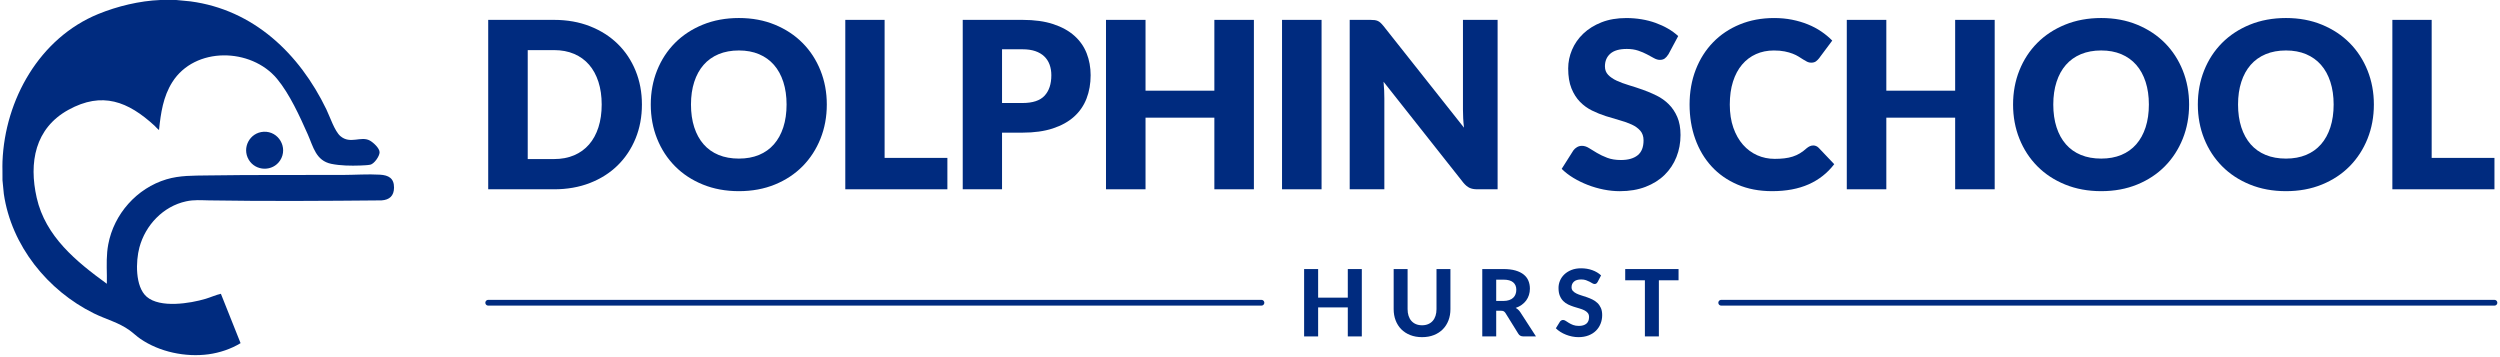 <?xml version="1.0" encoding="UTF-8" standalone="no"?>
<!DOCTYPE svg PUBLIC "-//W3C//DTD SVG 1.1//EN" "http://www.w3.org/Graphics/SVG/1.1/DTD/svg11.dtd">
<svg width="280" height="40" viewBox="0 0 280 40" version="1.1" xmlns="http://www.w3.org/2000/svg" xmlns:xlink="http://www.w3.org/1999/xlink" xml:space="preserve" xmlns:serif="http://www.serif.com/" style="fill-rule:evenodd;clip-rule:evenodd;stroke-linecap:round;stroke-miterlimit:10;">
    <g transform="matrix(0.107,0,0,0.107,-8.94,-6.729)">
        <path d="M268.15,62.9L282.8,64.31C349.12,73.08 396.98,119.13 425.13,177.28C428.83,184.93 433.83,200.22 439.86,205.37C450.19,214.19 461.35,204.94 470.64,210C474.2,211.94 480.86,217.93 480.88,222.26C480.9,226.35 475.19,234.46 471.12,235.29C468.4,235.84 463.35,236.03 460.44,236.14C450.99,236.5 439.55,236.31 430.32,234.39C414.17,231.04 411.49,216.58 405.71,203.54C397.42,184.82 386.6,161.08 373.54,145.39C346.34,112.73 287.56,111.47 263.91,148.84C254.33,163.98 251.85,181.24 250.02,198.78C249.55,198.9 249.47,198.58 249.2,198.37C247.91,197.37 246.62,195.67 245.36,194.52C217.68,169.1 190.57,158.34 155.14,177.87C120.14,197.16 113.6,233 121.97,269.89C131.17,310.46 163.41,336.71 195.4,359.93C195.35,356.96 195.47,353.97 195.41,351C195.21,340.18 194.86,329.42 196.86,318.7C202.8,286.87 226.75,259.9 257.78,250.59C271.71,246.41 285.99,246.76 300.39,246.53C347.71,245.8 395,246.16 442.33,246.01C455.12,245.97 468.51,244.97 481.29,245.73C490.25,246.26 496.09,249.46 495.99,259.3C495.91,267.87 491.29,272.08 482.95,272.64C422.7,273.2 362.5,273.62 302.31,272.64C293.86,272.5 286.81,271.81 278.35,273.64C254.35,278.83 235.72,298.53 229.46,321.93C225.62,336.29 224.82,362.91 237.12,373.52C251.07,385.56 282.42,380.57 298.82,375.65C304.17,374.05 309.35,371.62 314.77,370.4L335.37,422.07C325.34,428.19 313.44,432.15 301.73,433.74C277.79,436.99 250.39,431.28 230.45,417.53C226.44,414.76 223.01,411.39 219.09,408.57C207.73,400.38 194.28,397.06 181.84,390.92C133.36,366.98 95.5,320.09 87.56,265.86L86.15,251.49C86.34,245.01 85.9,238.47 86.15,232C88.68,167.16 124.98,102.7 186.35,77.58C206.49,69.34 229.64,63.78 251.4,62.88L268.14,62.88L268.15,62.9Z" style="fill:rgb(0,43,127);fill-rule:nonzero;"/>
    </g>
    <g transform="matrix(0.107,0,0,0.107,-8.94,-6.729)">
        <path d="M359.51,200.8C375.23,199.96 385.36,217.46 376.81,230.73C369.08,242.71 351.11,242.32 343.88,230.01C336.51,217.48 345.06,201.59 359.52,200.81L359.51,200.8Z" style="fill:rgb(0,43,127);fill-rule:nonzero;"/>
    </g>
    <g transform="matrix(0.107,0,0,0.107,-8.94,-6.729)">
        <path d="M755.47,172.3C755.47,185.12 753.26,196.95 748.84,207.78C744.42,218.61 738.19,227.98 730.16,235.9C722.13,243.81 712.45,249.98 701.13,254.4C689.81,258.82 677.25,261.03 663.46,261.03L594.57,261.03L594.57,83.69L663.46,83.69C677.25,83.69 689.81,85.92 701.13,90.38C712.45,94.84 722.13,101.01 730.16,108.88C738.19,116.75 744.42,126.1 748.84,136.93C753.26,147.76 755.47,159.55 755.47,172.29L755.47,172.3ZM713.36,172.3C713.36,163.54 712.22,155.62 709.95,148.57C707.68,141.51 704.41,135.53 700.15,130.62C695.89,125.71 690.68,121.94 684.51,119.3C678.34,116.66 671.32,115.34 663.45,115.34L635.94,115.34L635.94,229.38L663.45,229.38C671.32,229.38 678.34,228.06 684.51,225.42C690.68,222.78 695.89,219.01 700.15,214.1C704.41,209.19 707.68,203.21 709.95,196.15C712.22,189.09 713.36,181.14 713.36,172.29L713.36,172.3Z" style="fill:rgb(0,43,127);fill-rule:nonzero;"/>
        <path d="M948.99,172.3C948.99,185.12 946.78,197.05 942.36,208.08C937.94,219.12 931.71,228.71 923.68,236.87C915.65,245.02 905.97,251.41 894.65,256.04C883.33,260.67 870.77,262.98 856.98,262.98C843.19,262.98 830.61,260.67 819.25,256.04C807.89,251.42 798.17,245.03 790.1,236.87C782.03,228.72 775.78,219.12 771.36,208.08C766.94,197.05 764.73,185.12 764.73,172.3C764.73,159.48 766.94,147.55 771.36,136.52C775.78,125.49 782.03,115.91 790.1,107.8C798.17,99.69 807.89,93.32 819.25,88.69C830.61,84.07 843.19,81.75 856.98,81.75C870.77,81.75 883.33,84.08 894.65,88.75C905.97,93.42 915.65,99.81 923.68,107.92C931.71,116.03 937.94,125.61 942.36,136.64C946.78,147.68 948.99,159.56 948.99,172.3ZM906.88,172.3C906.88,163.54 905.74,155.65 903.47,148.63C901.2,141.61 897.93,135.67 893.67,130.8C889.41,125.93 884.2,122.2 878.03,119.6C871.86,117 864.84,115.71 856.97,115.71C849.1,115.71 841.94,117.01 835.73,119.6C829.52,122.2 824.29,125.93 820.03,130.8C815.77,135.67 812.5,141.61 810.23,148.63C807.96,155.65 806.82,163.54 806.82,172.3C806.82,181.06 807.96,189.08 810.23,196.09C812.5,203.11 815.77,209.05 820.03,213.92C824.29,218.79 829.52,222.5 835.73,225.06C841.94,227.62 849.02,228.89 856.97,228.89C864.92,228.89 871.86,227.61 878.03,225.06C884.2,222.5 889.41,218.79 893.67,213.92C897.93,209.05 901.2,203.11 903.47,196.09C905.74,189.07 906.88,181.14 906.88,172.3Z" style="fill:rgb(0,43,127);fill-rule:nonzero;"/>
        <path d="M1075.21,228.16L1075.21,261.02L968.35,261.02L968.35,83.69L1009.49,83.69L1009.49,228.16L1075.22,228.16L1075.21,228.16Z" style="fill:rgb(0,43,127);fill-rule:nonzero;"/>
        <path d="M1153.83,83.69C1166.32,83.69 1177.06,85.17 1186.02,88.13C1194.98,91.09 1202.37,95.17 1208.17,100.36C1213.97,105.55 1218.25,111.68 1221.01,118.74C1223.77,125.8 1225.15,133.43 1225.15,141.62C1225.15,150.47 1223.73,158.58 1220.89,165.96C1218.05,173.35 1213.71,179.67 1207.87,184.95C1202.03,190.23 1194.62,194.34 1185.66,197.3C1176.69,200.26 1166.08,201.74 1153.83,201.74L1132.41,201.74L1132.41,261.01L1091.27,261.01L1091.27,83.69L1153.83,83.69ZM1153.83,170.71C1164.54,170.71 1172.25,168.15 1176.96,163.04C1181.67,157.93 1184.02,150.79 1184.02,141.62C1184.02,137.56 1183.41,133.87 1182.19,130.54C1180.97,127.21 1179.13,124.35 1176.65,121.96C1174.17,119.57 1171.05,117.72 1167.28,116.42C1163.51,115.12 1159.02,114.47 1153.83,114.47L1132.41,114.47L1132.41,170.7L1153.83,170.7L1153.83,170.71Z" style="fill:rgb(0,43,127);fill-rule:nonzero;"/>
        <path d="M1396.04,83.69L1396.04,261.02L1354.66,261.02L1354.66,186.05L1282.61,186.05L1282.61,261.02L1241.23,261.02L1241.23,83.69L1282.61,83.69L1282.61,157.81L1354.66,157.81L1354.66,83.69L1396.04,83.69Z" style="fill:rgb(0,43,127);fill-rule:nonzero;"/>
        <rect x="1425.49" y="83.69" width="41.38" height="177.33" style="fill:rgb(0,43,127);fill-rule:nonzero;"/>
        <path d="M1651.14,83.69L1651.14,261.02L1629.72,261.02C1626.56,261.02 1623.9,260.51 1621.75,259.5C1619.6,258.49 1617.47,256.72 1615.36,254.21L1531.74,148.44C1532.06,151.61 1532.29,154.67 1532.41,157.63C1532.53,160.59 1532.59,163.37 1532.59,165.97L1532.59,261.03L1496.32,261.03L1496.32,83.69L1517.98,83.69C1519.76,83.69 1521.27,83.77 1522.48,83.93C1523.7,84.09 1524.79,84.4 1525.77,84.84C1526.74,85.29 1527.68,85.92 1528.57,86.73C1529.46,87.54 1530.48,88.64 1531.61,90.02L1615.96,196.52C1615.55,193.11 1615.27,189.81 1615.11,186.6C1614.95,183.4 1614.87,180.37 1614.87,177.53L1614.87,83.69L1651.14,83.69Z" style="fill:rgb(0,43,127);fill-rule:nonzero;"/>
        <path d="M1829.93,119.72C1828.71,121.67 1827.43,123.13 1826.1,124.1C1824.76,125.07 1823.04,125.56 1820.93,125.56C1819.06,125.56 1817.05,124.97 1814.9,123.8C1812.75,122.62 1810.31,121.3 1807.6,119.84C1804.88,118.38 1801.78,117.06 1798.29,115.88C1794.8,114.7 1790.82,114.12 1786.36,114.12C1778.65,114.12 1772.91,115.76 1769.14,119.05C1765.37,122.34 1763.48,126.78 1763.48,132.38C1763.48,135.95 1764.62,138.91 1766.89,141.27C1769.16,143.62 1772.14,145.65 1775.84,147.36C1779.53,149.06 1783.75,150.63 1788.5,152.05C1793.25,153.47 1798.09,155.05 1803.04,156.8C1807.99,158.55 1812.84,160.59 1817.58,162.95C1822.33,165.3 1826.55,168.3 1830.24,171.96C1833.93,175.61 1836.91,180.05 1839.19,185.29C1841.46,190.52 1842.6,196.83 1842.6,204.22C1842.6,212.42 1841.18,220.08 1838.34,227.22C1835.5,234.36 1831.38,240.59 1825.99,245.9C1820.59,251.22 1813.94,255.39 1806.03,258.44C1798.12,261.48 1789.13,263 1779.07,263C1773.55,263 1767.93,262.43 1762.21,261.3C1756.49,260.16 1750.95,258.56 1745.6,256.49C1740.24,254.42 1735.21,251.97 1730.51,249.13C1725.8,246.29 1721.71,243.13 1718.22,239.64L1730.39,220.41C1731.36,219.03 1732.64,217.87 1734.22,216.94C1735.8,216.01 1737.53,215.54 1739.39,215.54C1741.82,215.54 1744.28,216.31 1746.75,217.85C1749.22,219.39 1752.02,221.1 1755.15,222.96C1758.27,224.83 1761.86,226.53 1765.92,228.07C1769.98,229.61 1774.76,230.38 1780.28,230.38C1787.74,230.38 1793.55,228.74 1797.69,225.45C1801.83,222.16 1803.9,216.95 1803.9,209.81C1803.9,205.67 1802.76,202.3 1800.49,199.71C1798.22,197.11 1795.24,194.96 1791.54,193.26C1787.85,191.56 1783.65,190.06 1778.94,188.76C1774.23,187.46 1769.4,186.02 1764.46,184.44C1759.51,182.86 1754.68,180.91 1749.98,178.6C1745.27,176.29 1741.07,173.25 1737.38,169.47C1733.69,165.7 1730.7,160.99 1728.43,155.35C1726.16,149.71 1725.02,142.75 1725.02,134.48C1725.02,127.83 1726.36,121.33 1729.04,115.01C1731.72,108.68 1735.65,103.04 1740.85,98.09C1746.04,93.14 1752.41,89.19 1759.96,86.22C1767.51,83.26 1776.15,81.78 1785.88,81.78C1791.32,81.78 1796.61,82.21 1801.76,83.06C1806.91,83.91 1811.8,85.17 1816.43,86.83C1821.05,88.49 1825.38,90.48 1829.39,92.79C1833.41,95.1 1837,97.72 1840.16,100.64L1829.94,119.75L1829.93,119.72Z" style="fill:rgb(0,43,127);fill-rule:nonzero;"/>
        <path d="M1981.46,215.14C1982.43,215.14 1983.41,215.32 1984.38,215.69C1985.35,216.06 1986.29,216.69 1987.18,217.58L2003.49,234.74C1996.35,244.07 1987.4,251.11 1976.65,255.86C1965.9,260.61 1953.18,262.98 1938.49,262.98C1925.02,262.98 1912.95,260.69 1902.28,256.1C1891.61,251.52 1882.56,245.19 1875.14,237.11C1867.72,229.04 1862.01,219.46 1858.04,208.39C1854.06,197.31 1852.08,185.29 1852.08,172.3C1852.08,159.31 1854.23,146.92 1858.53,135.85C1862.83,124.77 1868.88,115.22 1876.67,107.19C1884.46,99.16 1893.79,92.91 1904.66,88.45C1915.53,83.99 1927.5,81.76 1940.57,81.76C1947.22,81.76 1953.49,82.35 1959.37,83.52C1965.25,84.7 1970.75,86.32 1975.86,88.39C1980.97,90.46 1985.68,92.95 1989.98,95.88C1994.28,98.8 1998.09,101.97 2001.42,105.37L1987.54,123.99C1986.65,125.13 1985.59,126.16 1984.38,127.09C1983.16,128.02 1981.46,128.49 1979.27,128.49C1977.81,128.49 1976.43,128.17 1975.13,127.52C1973.83,126.87 1972.45,126.08 1970.99,125.15C1969.53,124.22 1967.93,123.2 1966.18,122.11C1964.43,121.01 1962.37,120 1959.97,119.07C1957.58,118.14 1954.78,117.35 1951.57,116.7C1948.36,116.05 1944.61,115.73 1940.31,115.73C1933.49,115.73 1927.27,116.99 1921.63,119.5C1915.99,122.02 1911.12,125.69 1907.02,130.52C1902.92,135.35 1899.76,141.27 1897.53,148.29C1895.3,155.31 1894.18,163.32 1894.18,172.33C1894.18,181.34 1895.42,189.49 1897.89,196.55C1900.36,203.61 1903.73,209.55 1907.99,214.38C1912.25,219.21 1917.22,222.88 1922.9,225.4C1928.58,227.92 1934.66,229.17 1941.16,229.17C1944.89,229.17 1948.3,228.99 1951.38,228.62C1954.46,228.25 1957.34,227.65 1960.02,226.79C1962.7,225.94 1965.21,224.8 1967.57,223.38C1969.92,221.96 1972.32,220.15 1974.75,217.96C1975.72,217.15 1976.78,216.48 1977.91,215.95C1979.05,215.42 1980.22,215.16 1981.44,215.16L1981.46,215.14Z" style="fill:rgb(0,43,127);fill-rule:nonzero;"/>
        <path d="M2171.45,83.69L2171.45,261.02L2130.07,261.02L2130.07,186.05L2058.02,186.05L2058.02,261.02L2016.64,261.02L2016.64,83.69L2058.02,83.69L2058.02,157.81L2130.07,157.81L2130.07,83.69L2171.45,83.69Z" style="fill:rgb(0,43,127);fill-rule:nonzero;"/>
        <path d="M2374.95,172.3C2374.95,185.12 2372.74,197.05 2368.32,208.08C2363.9,219.12 2357.67,228.71 2349.64,236.87C2341.61,245.02 2331.93,251.41 2320.61,256.04C2309.29,260.67 2296.73,262.98 2282.94,262.98C2269.15,262.98 2256.57,260.67 2245.21,256.04C2233.85,251.42 2224.13,245.03 2216.06,236.87C2207.98,228.72 2201.74,219.12 2197.32,208.08C2192.9,197.05 2190.69,185.12 2190.69,172.3C2190.69,159.48 2192.9,147.55 2197.32,136.52C2201.74,125.49 2207.99,115.91 2216.06,107.8C2224.13,99.69 2233.85,93.32 2245.21,88.69C2256.57,84.07 2269.15,81.75 2282.94,81.75C2296.73,81.75 2309.29,84.08 2320.61,88.75C2331.93,93.42 2341.61,99.81 2349.64,107.92C2357.67,116.03 2363.9,125.61 2368.32,136.64C2372.74,147.68 2374.95,159.56 2374.95,172.3ZM2332.84,172.3C2332.84,163.54 2331.7,155.65 2329.43,148.63C2327.16,141.61 2323.89,135.67 2319.63,130.8C2315.37,125.93 2310.15,122.2 2303.99,119.6C2297.82,117 2290.8,115.71 2282.93,115.71C2275.06,115.71 2267.9,117.01 2261.69,119.6C2255.48,122.2 2250.25,125.93 2245.99,130.8C2241.73,135.67 2238.46,141.61 2236.19,148.63C2233.92,155.65 2232.78,163.54 2232.78,172.3C2232.78,181.06 2233.92,189.08 2236.19,196.09C2238.46,203.11 2241.73,209.05 2245.99,213.92C2250.25,218.79 2255.48,222.5 2261.69,225.06C2267.9,227.62 2274.98,228.89 2282.93,228.89C2290.88,228.89 2297.82,227.61 2303.99,225.06C2310.16,222.5 2315.37,218.79 2319.63,213.92C2323.89,209.05 2327.15,203.11 2329.43,196.09C2331.7,189.07 2332.84,181.14 2332.84,172.3Z" style="fill:rgb(0,43,127);fill-rule:nonzero;"/>
        <path d="M2568.35,172.3C2568.35,185.12 2566.14,197.05 2561.72,208.08C2557.3,219.12 2551.07,228.71 2543.04,236.87C2535.01,245.02 2525.33,251.41 2514.01,256.04C2502.69,260.67 2490.13,262.98 2476.34,262.98C2462.55,262.98 2449.97,260.67 2438.61,256.04C2427.25,251.42 2417.53,245.03 2409.46,236.87C2401.38,228.72 2395.14,219.12 2390.72,208.08C2386.3,197.05 2384.09,185.12 2384.09,172.3C2384.09,159.48 2386.3,147.55 2390.72,136.52C2395.14,125.49 2401.39,115.91 2409.46,107.8C2417.53,99.69 2427.25,93.32 2438.61,88.69C2449.97,84.07 2462.55,81.75 2476.34,81.75C2490.13,81.75 2502.69,84.08 2514.01,88.75C2525.33,93.42 2535.01,99.81 2543.04,107.92C2551.07,116.03 2557.3,125.61 2561.72,136.64C2566.14,147.68 2568.35,159.56 2568.35,172.3ZM2526.24,172.3C2526.24,163.54 2525.1,155.65 2522.83,148.63C2520.56,141.61 2517.29,135.67 2513.03,130.8C2508.77,125.93 2503.55,122.2 2497.39,119.6C2491.22,117 2484.2,115.71 2476.33,115.71C2468.46,115.71 2461.3,117.01 2455.09,119.6C2448.88,122.2 2443.65,125.93 2439.39,130.8C2435.13,135.67 2431.86,141.61 2429.59,148.63C2427.32,155.65 2426.18,163.54 2426.18,172.3C2426.18,181.06 2427.32,189.08 2429.59,196.09C2431.86,203.11 2435.13,209.05 2439.39,213.92C2443.65,218.79 2448.88,222.5 2455.09,225.06C2461.3,227.62 2468.38,228.89 2476.33,228.89C2484.28,228.89 2491.22,227.61 2497.39,225.06C2503.56,222.5 2508.77,218.79 2513.03,213.92C2517.29,209.05 2520.55,203.11 2522.83,196.09C2525.1,189.07 2526.24,181.14 2526.24,172.3Z" style="fill:rgb(0,43,127);fill-rule:nonzero;"/>
        <path d="M2694.57,228.16L2694.57,261.02L2587.71,261.02L2587.71,83.69L2628.85,83.69L2628.85,228.16L2694.57,228.16Z" style="fill:rgb(0,43,127);fill-rule:nonzero;"/>
    </g>
    <g transform="matrix(0.107,0,0,0.107,-8.94,-6.729)">
        <path d="M1403.95,379.77L594.57,379.77" style="fill:none;fill-rule:nonzero;stroke:rgb(0,43,127);stroke-width:6px;"/>
    </g>
    <g transform="matrix(0.107,0,0,0.107,-8.94,-6.729)">
        <path d="M1509,344.52L1509,415.03L1494.33,415.03L1494.33,384.66L1463.28,384.66L1463.28,415.03L1448.61,415.03L1448.61,344.52L1463.28,344.52L1463.28,374.45L1494.33,374.45L1494.33,344.52L1509,344.52Z" style="fill:rgb(0,43,127);fill-rule:nonzero;"/>
        <path d="M1572.07,403.36C1574.43,403.36 1576.56,402.96 1578.44,402.17C1580.32,401.38 1581.91,400.25 1583.2,398.79C1584.5,397.33 1585.48,395.57 1586.16,393.49C1586.84,391.42 1587.18,389.08 1587.18,386.49L1587.18,344.51L1601.76,344.51L1601.76,386.49C1601.76,390.77 1601.07,394.69 1599.7,398.27C1598.32,401.85 1596.35,404.94 1593.8,407.53C1591.24,410.12 1588.13,412.15 1584.47,413.6C1580.81,415.06 1576.68,415.79 1572.08,415.79C1567.48,415.79 1563.34,415.06 1559.66,413.6C1555.98,412.14 1552.86,410.12 1550.31,407.53C1547.75,404.94 1545.78,401.85 1544.41,398.27C1543.03,394.69 1542.34,390.76 1542.34,386.49L1542.34,344.51L1556.92,344.51L1556.92,386.49C1556.92,389.08 1557.26,391.41 1557.94,393.49C1558.62,395.56 1559.61,397.33 1560.9,398.79C1562.2,400.25 1563.78,401.37 1565.66,402.17C1567.54,402.96 1569.68,403.36 1572.07,403.36Z" style="fill:rgb(0,43,127);fill-rule:nonzero;"/>
        <path d="M1691.31,415.02L1678.14,415.02C1675.68,415.02 1673.9,414.08 1672.8,412.2L1659.39,390.58C1658.84,389.74 1658.23,389.12 1657.57,388.73C1656.91,388.34 1655.93,388.15 1654.63,388.15L1649.67,388.15L1649.67,415.02L1635.09,415.02L1635.09,344.51L1657.25,344.51C1662.17,344.51 1666.39,345.02 1669.88,346.04C1673.37,347.06 1676.25,348.48 1678.48,350.29C1680.72,352.1 1682.35,354.27 1683.39,356.78C1684.43,359.29 1684.94,362.05 1684.94,365.06C1684.94,367.39 1684.61,369.6 1683.94,371.69C1683.28,373.78 1682.31,375.68 1681.05,377.4C1679.79,379.12 1678.23,380.64 1676.39,381.97C1674.54,383.3 1672.44,384.37 1670.07,385.18C1671.01,385.7 1671.88,386.32 1672.69,387.05C1673.5,387.78 1674.23,388.65 1674.88,389.65L1691.3,415.01L1691.31,415.02ZM1657.15,377.9C1659.51,377.9 1661.56,377.6 1663.27,377C1664.99,376.4 1666.4,375.57 1667.5,374.52C1668.6,373.47 1669.41,372.23 1669.93,370.8C1670.45,369.37 1670.71,367.82 1670.71,366.14C1670.71,362.8 1669.6,360.21 1667.38,358.37C1665.16,356.52 1661.78,355.6 1657.25,355.6L1649.67,355.6L1649.67,377.9L1657.15,377.9Z" style="fill:rgb(0,43,127);fill-rule:nonzero;"/>
        <path d="M1755.84,358.02C1755.39,358.77 1754.92,359.31 1754.46,359.65C1753.99,359.99 1753.38,360.16 1752.64,360.16C1751.9,360.16 1751.16,359.91 1750.33,359.41C1749.5,358.91 1748.54,358.37 1747.44,357.78C1746.34,357.2 1745.07,356.65 1743.65,356.15C1742.22,355.65 1740.56,355.4 1738.65,355.4C1735.28,355.4 1732.75,356.15 1731.07,357.66C1729.39,359.17 1728.54,361.13 1728.54,363.56C1728.54,365.11 1729,366.4 1729.92,367.42C1730.84,368.44 1732.06,369.32 1733.56,370.07C1735.07,370.82 1736.77,371.48 1738.69,372.06C1740.6,372.64 1742.56,373.28 1744.57,373.98C1746.58,374.68 1748.54,375.49 1750.45,376.43C1752.36,377.37 1754.07,378.55 1755.58,379.98C1757.09,381.41 1758.3,383.15 1759.22,385.2C1760.14,387.26 1760.6,389.76 1760.6,392.71C1760.6,395.92 1760.04,398.92 1758.92,401.72C1757.8,404.52 1756.19,406.97 1754.09,409.06C1751.98,411.15 1749.38,412.79 1746.29,413.99C1743.2,415.19 1739.69,415.79 1735.77,415.79C1733.53,415.79 1731.31,415.56 1729.09,415.11C1726.87,414.66 1724.73,414.03 1722.68,413.21C1720.62,412.4 1718.69,411.43 1716.87,410.29C1715.06,409.16 1713.47,407.89 1712.11,406.5L1716.39,399.6C1716.75,399.08 1717.22,398.65 1717.8,398.31C1718.38,397.97 1719,397.8 1719.65,397.8C1720.52,397.8 1721.45,398.12 1722.42,398.77C1723.39,399.42 1724.51,400.13 1725.77,400.91C1727.03,401.69 1728.5,402.4 1730.17,403.05C1731.84,403.7 1733.84,404.02 1736.17,404.02C1739.57,404.02 1742.2,403.24 1744.07,401.69C1745.93,400.14 1746.86,397.82 1746.86,394.74C1746.86,392.96 1746.4,391.52 1745.48,390.42C1744.56,389.32 1743.35,388.4 1741.86,387.65C1740.37,386.91 1738.67,386.27 1736.76,385.73C1734.85,385.2 1732.89,384.6 1730.88,383.96C1728.87,383.31 1726.91,382.53 1725,381.63C1723.09,380.72 1721.39,379.52 1719.9,378.03C1718.41,376.54 1717.2,374.69 1716.28,372.49C1715.36,370.29 1714.9,367.55 1714.9,364.28C1714.9,361.66 1715.42,359.11 1716.45,356.65C1717.49,354.19 1719.01,352 1721.02,350.09C1723.03,348.18 1725.5,346.64 1728.43,345.47C1731.36,344.3 1734.72,343.72 1738.51,343.72C1742.75,343.72 1746.68,344.38 1750.29,345.69C1753.9,347 1756.95,348.82 1759.45,351.16L1755.85,358.01L1755.84,358.02Z" style="fill:rgb(0,43,127);fill-rule:nonzero;"/>
        <path d="M1840.54,356.27L1819.94,356.27L1819.94,415.02L1805.31,415.02L1805.31,356.27L1784.71,356.27L1784.71,344.51L1840.54,344.51L1840.54,356.27Z" style="fill:rgb(0,43,127);fill-rule:nonzero;"/>
    </g>
    <g transform="matrix(0.107,0,0,0.107,-8.94,-6.729)">
        <path d="M2694.57,379.77L1885.18,379.77" style="fill:none;fill-rule:nonzero;stroke:rgb(0,43,127);stroke-width:6px;"/>
    </g>
</svg>
